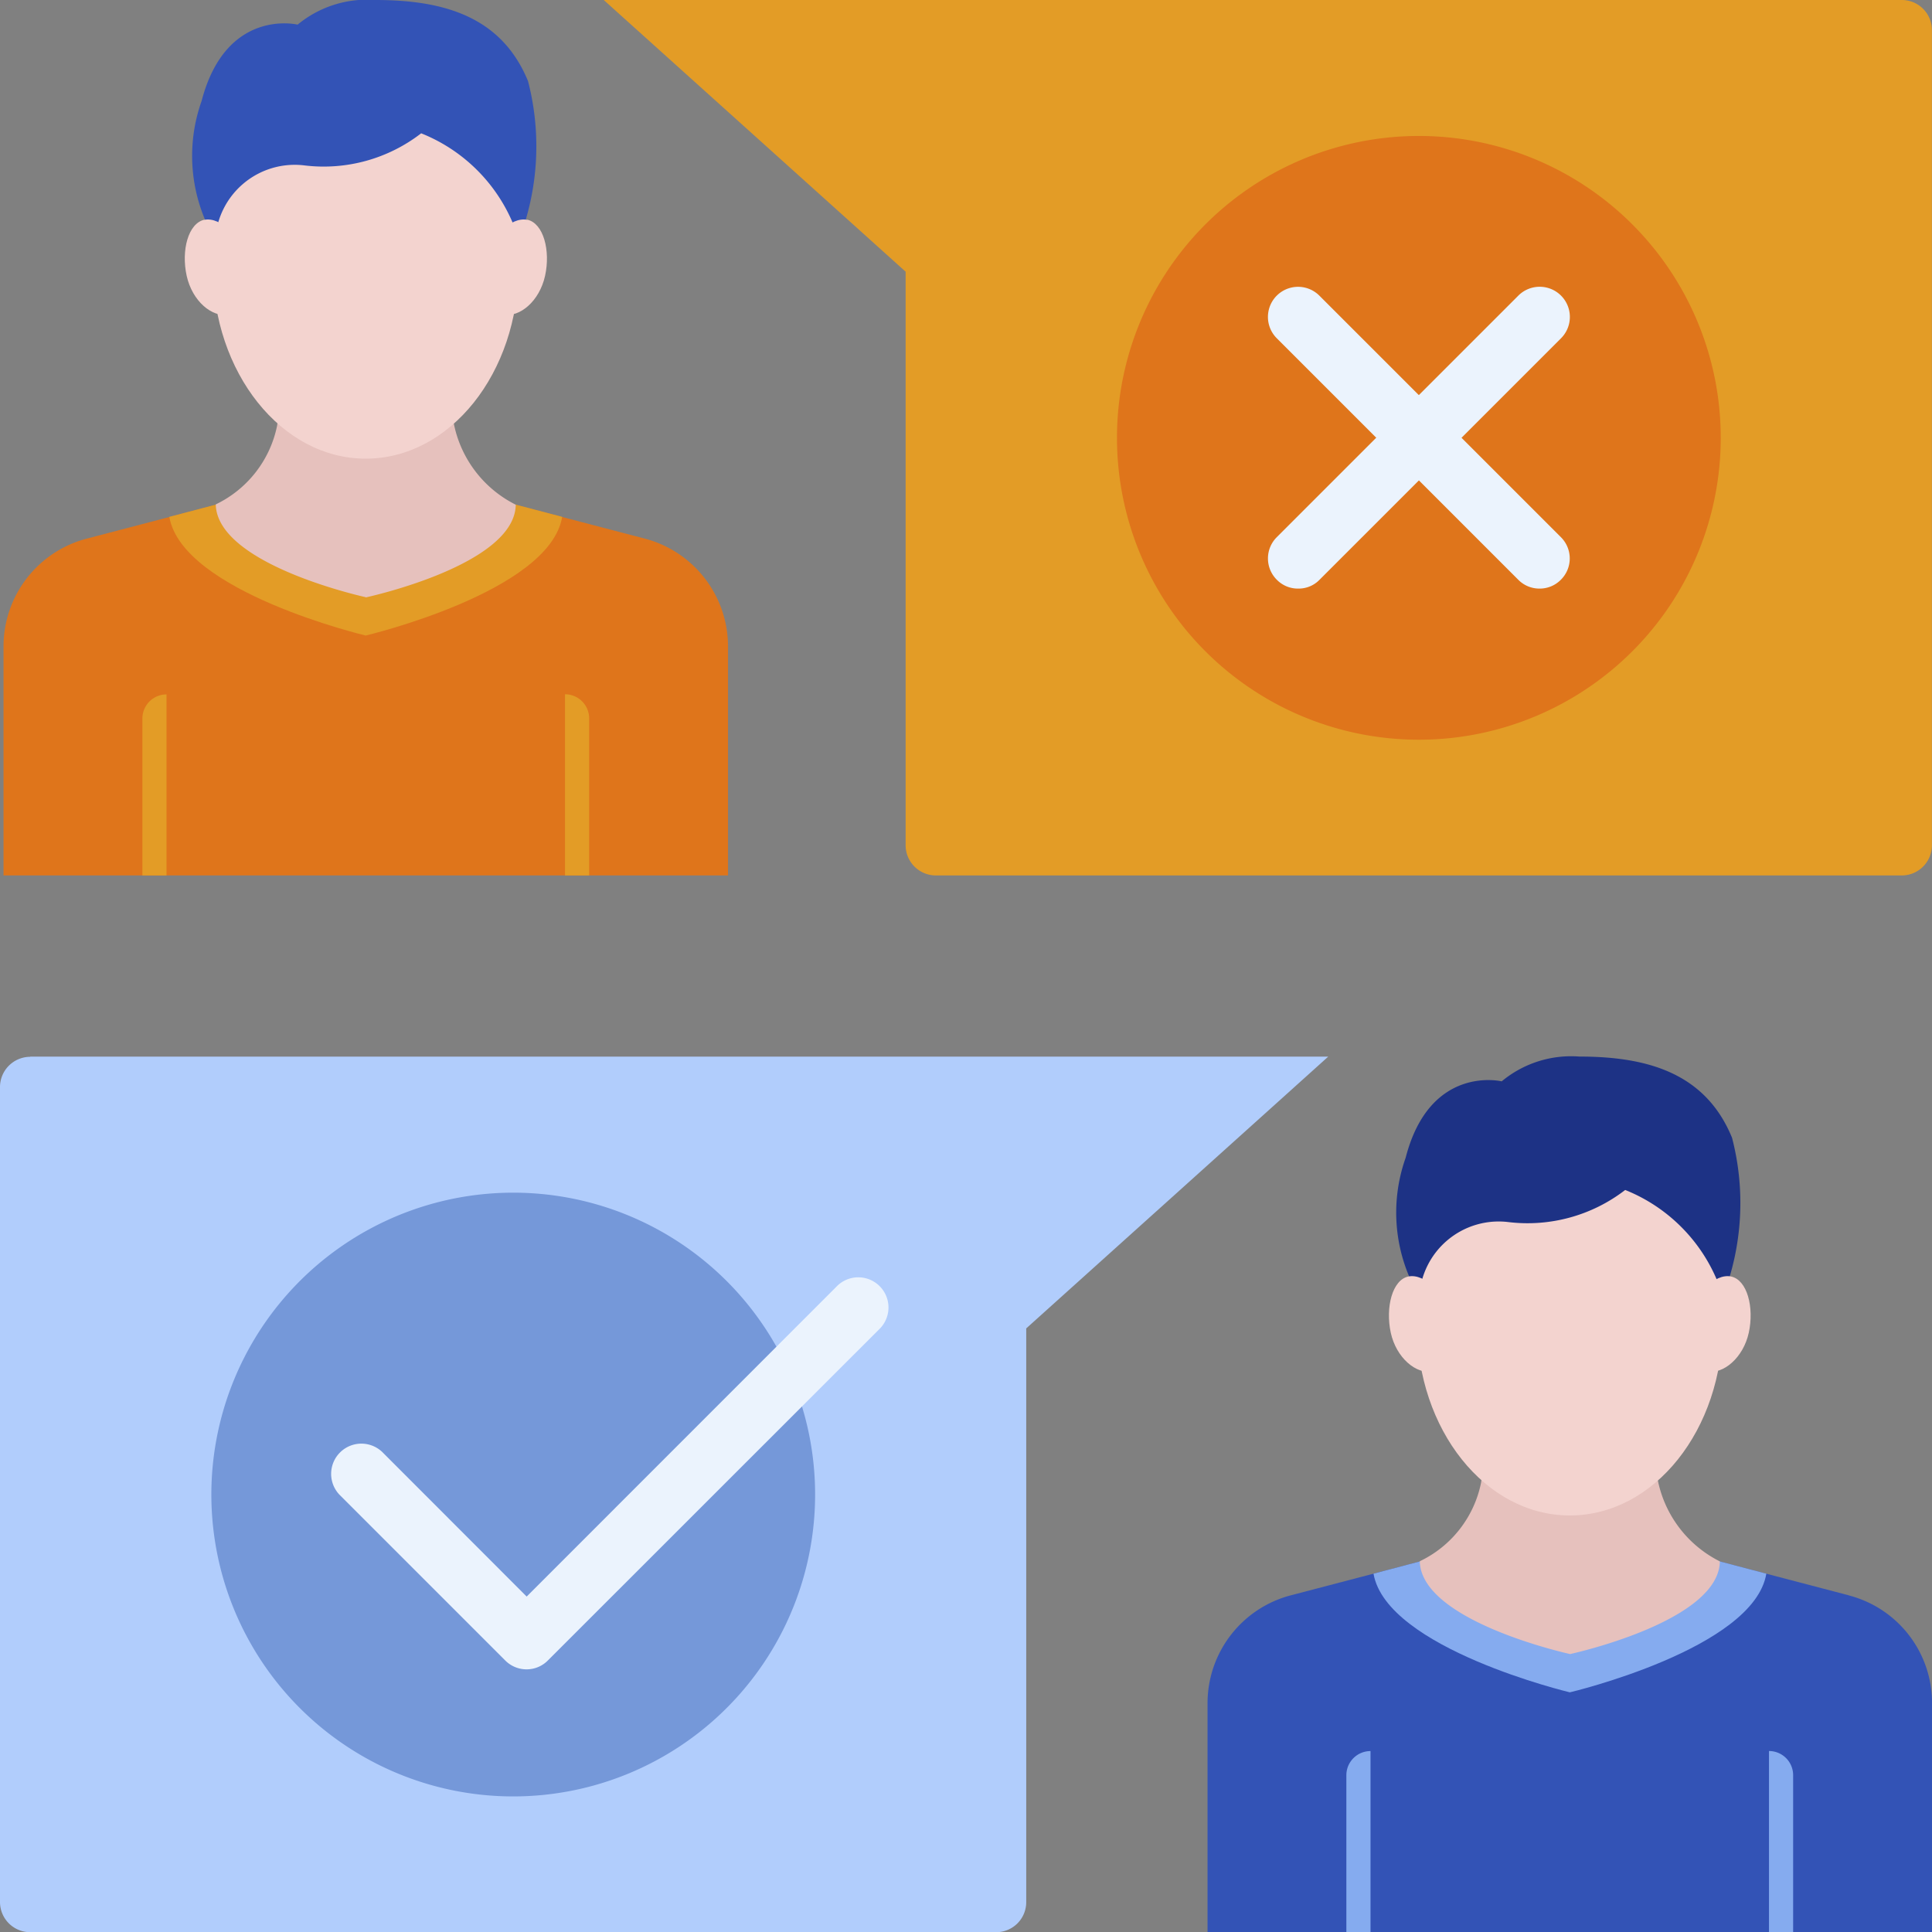 <svg xmlns="http://www.w3.org/2000/svg" xmlns:xlink="http://www.w3.org/1999/xlink" width="40" height="40.004" viewBox="0 0 40 40.004">
  <rect x="0" y="0" width="40" height="40.004" fill="#808080" stroke="none"/>
  <defs>
    <clipPath id="clip-path">
      <rect id="Rectangle_957" data-name="Rectangle 957" width="40" height="40.004" fill="none"/>
    </clipPath>
  </defs>
  <g id="Group_795" data-name="Group 795" clip-path="url(#clip-path)">
    <path id="Path_424" data-name="Path 424" d="M.625,46.667H27.5l-6.253,5.627V64.169a.622.622,0,0,1-.623.626h-20A.625.625,0,0,1,0,64.169V47.3a.627.627,0,0,1,.625-.629" transform="translate(0 -24.791)" fill="#b1cdfc"/>
    <path id="Path_425" data-name="Path 425" d="M21.836,58.923a6.25,6.25,0,1,1-6.25-6.247,6.249,6.249,0,0,1,6.25,6.247" transform="translate(-4.96 -27.983)" fill="#7598d9"/>
    <path id="Path_426" data-name="Path 426" d="M18.662,64.516a.623.623,0,0,1-.443-.183L14.786,60.9a.626.626,0,0,1,.885-.885l2.991,2.994L25.1,56.569a.625.625,0,0,1,.882.885L19.1,64.333a.617.617,0,0,1-.442.183" transform="translate(-7.758 -29.954)" fill="#ebf3fd"/>
    <path id="Path_427" data-name="Path 427" d="M53.543,0H26.666l6.25,5.625V17.5a.626.626,0,0,0,.625.625h20a.624.624,0,0,0,.623-.625V.623A.623.623,0,0,0,53.543,0" transform="translate(-14.166 0)" fill="#e39c26"/>
    <path id="Path_428" data-name="Path 428" d="M61.835,12.249A6.25,6.25,0,1,1,55.585,6a6.25,6.25,0,0,1,6.25,6.253" transform="translate(-26.209 -3.185)" fill="#df751b"/>
    <path id="Path_429" data-name="Path 429" d="M56.628,18.916a.608.608,0,0,1-.443-.183.622.622,0,0,1,0-.882l5-5a.624.624,0,0,1,.885.882l-5,5a.6.6,0,0,1-.439.183" transform="translate(-29.75 -6.73)" fill="#ebf3fd"/>
    <path id="Path_430" data-name="Path 430" d="M61.627,18.916a.613.613,0,0,1-.443-.183l-5-5a.623.623,0,0,1,.882-.882l5,5a.621.621,0,0,1,0,.882.612.612,0,0,1-.442.183" transform="translate(-29.75 -6.73)" fill="#ebf3fd"/>
    <path id="Path_431" data-name="Path 431" d="M13.434,22.994l-2.673-.7H4.551l-2.673.7A2.306,2.306,0,0,0,.156,25.228v4.739h15V25.228a2.309,2.309,0,0,0-1.721-2.234" transform="translate(-0.083 -11.842)" fill="#df751b"/>
    <path id="Path_432" data-name="Path 432" d="M11.545,25s3.809-.9,4.068-2.457l-.961-.253H8.441l-.961.253C7.748,24.1,11.545,25,11.545,25" transform="translate(-3.974 -11.842)" fill="#e39c26"/>
    <path id="Path_433" data-name="Path 433" d="M12.635,21.292s3.088-.662,3.106-1.92a2.4,2.4,0,0,1-1.282-1.679c-.021-.11-.037-.793-.049-.9l-3.556,0c-.012.119-.03.821-.055.949a2.318,2.318,0,0,1-1.269,1.624c.028,1.251,3.1,1.92,3.1,1.92" transform="translate(-5.063 -8.923)" fill="#e6c1bd"/>
    <path id="Path_434" data-name="Path 434" d="M12.565,3.34C10.819,3.34,9.4,5.116,9.4,7.3s1.419,3.97,3.165,3.97S15.73,9.5,15.73,7.3,14.314,3.34,12.565,3.34" transform="translate(-4.994 -1.774)" fill="#f3d3cf"/>
    <path id="Path_435" data-name="Path 435" d="M9,4.966a3.393,3.393,0,0,1-.284-2.872C9.222.15,10.705.51,10.705.51A2.257,2.257,0,0,1,12.316,0c1.4,0,2.606.333,3.159,1.679a5.371,5.371,0,0,1-.189,3.287,3.445,3.445,0,0,0-2.023-2.206,3.3,3.3,0,0,1-2.414.665A1.648,1.648,0,0,0,9,4.966" transform="translate(-4.543 0)" fill="#3353b6"/>
    <path id="Path_436" data-name="Path 436" d="M22.229,9.7c-.339-.073-.784.372-.9.891s.067,1,.405,1.068.748-.275.864-.8-.033-1.089-.369-1.163" transform="translate(-11.313 -5.148)" fill="#f3d3cf"/>
    <path id="Path_437" data-name="Path 437" d="M8.561,9.7c.336-.073.784.372.9.891s-.064,1-.4,1.068-.748-.275-.864-.8.03-1.089.369-1.163" transform="translate(-4.332 -5.148)" fill="#f3d3cf"/>
    <path id="Path_438" data-name="Path 438" d="M6.789,34.415h-.5V31.167a.5.5,0,0,1,.5-.5Z" transform="translate(-3.341 -16.29)" fill="#e39c26"/>
    <path id="Path_439" data-name="Path 439" d="M25.454,34.415h-.5V30.664a.5.5,0,0,1,.5.5Z" transform="translate(-13.256 -16.29)" fill="#e39c26"/>
    <path id="Path_440" data-name="Path 440" d="M66.611,69.667l-2.67-.7H57.728l-2.673.7A2.308,2.308,0,0,0,53.333,71.9v4.739h15V71.9a2.3,2.3,0,0,0-1.721-2.231" transform="translate(-28.332 -36.637)" fill="#3353b6"/>
    <path id="Path_441" data-name="Path 441" d="M64.728,71.675s3.809-.9,4.068-2.457l-.961-.253H61.622l-.959.253c.269,1.553,4.065,2.457,4.065,2.457" transform="translate(-32.226 -36.637)" fill="#85abef"/>
    <path id="Path_442" data-name="Path 442" d="M65.814,67.965s3.085-.665,3.107-1.92a2.411,2.411,0,0,1-1.285-1.681c-.018-.107-.033-.79-.046-.894l-3.555,0c-.012.119-.034.818-.058.946a2.305,2.305,0,0,1-1.269,1.626c.028,1.248,3.106,1.92,3.106,1.92" transform="translate(-33.313 -33.718)" fill="#e6c1bd"/>
    <path id="Path_443" data-name="Path 443" d="M65.749,50.007c-1.748,0-3.165,1.776-3.165,3.967S64,57.942,65.749,57.942s3.165-1.776,3.165-3.968-1.417-3.967-3.165-3.967" transform="translate(-33.247 -26.566)" fill="#f3d3cf"/>
    <path id="Path_444" data-name="Path 444" d="M62.182,51.635a3.394,3.394,0,0,1-.284-2.872c.5-1.944,1.989-1.584,1.989-1.584a2.247,2.247,0,0,1,1.608-.513c1.4,0,2.61.336,3.161,1.681a5.372,5.372,0,0,1-.189,3.287,3.455,3.455,0,0,0-2.023-2.206,3.312,3.312,0,0,1-2.417.665,1.647,1.647,0,0,0-1.846,1.541" transform="translate(-32.796 -24.791)" fill="#1d3285"/>
    <path id="Path_445" data-name="Path 445" d="M75.409,56.371c-.336-.073-.784.369-.9.891s.067,1,.4,1.071.751-.28.864-.8-.03-1.092-.369-1.163" transform="translate(-39.566 -29.942)" fill="#f3d3cf"/>
    <path id="Path_446" data-name="Path 446" d="M61.74,56.371c.339-.073.788.369.9.891s-.067,1-.4,1.071-.751-.28-.863-.8.03-1.092.366-1.163" transform="translate(-32.583 -29.942)" fill="#f3d3cf"/>
    <path id="Path_447" data-name="Path 447" d="M59.966,81.088h-.5v-3.25a.5.5,0,0,1,.5-.5Z" transform="translate(-31.591 -41.084)" fill="#85abef"/>
    <path id="Path_448" data-name="Path 448" d="M78.635,81.088h-.5V77.337a.5.5,0,0,1,.5.5Z" transform="translate(-41.51 -41.084)" fill="#85abef"/>
  </g>
</svg>
